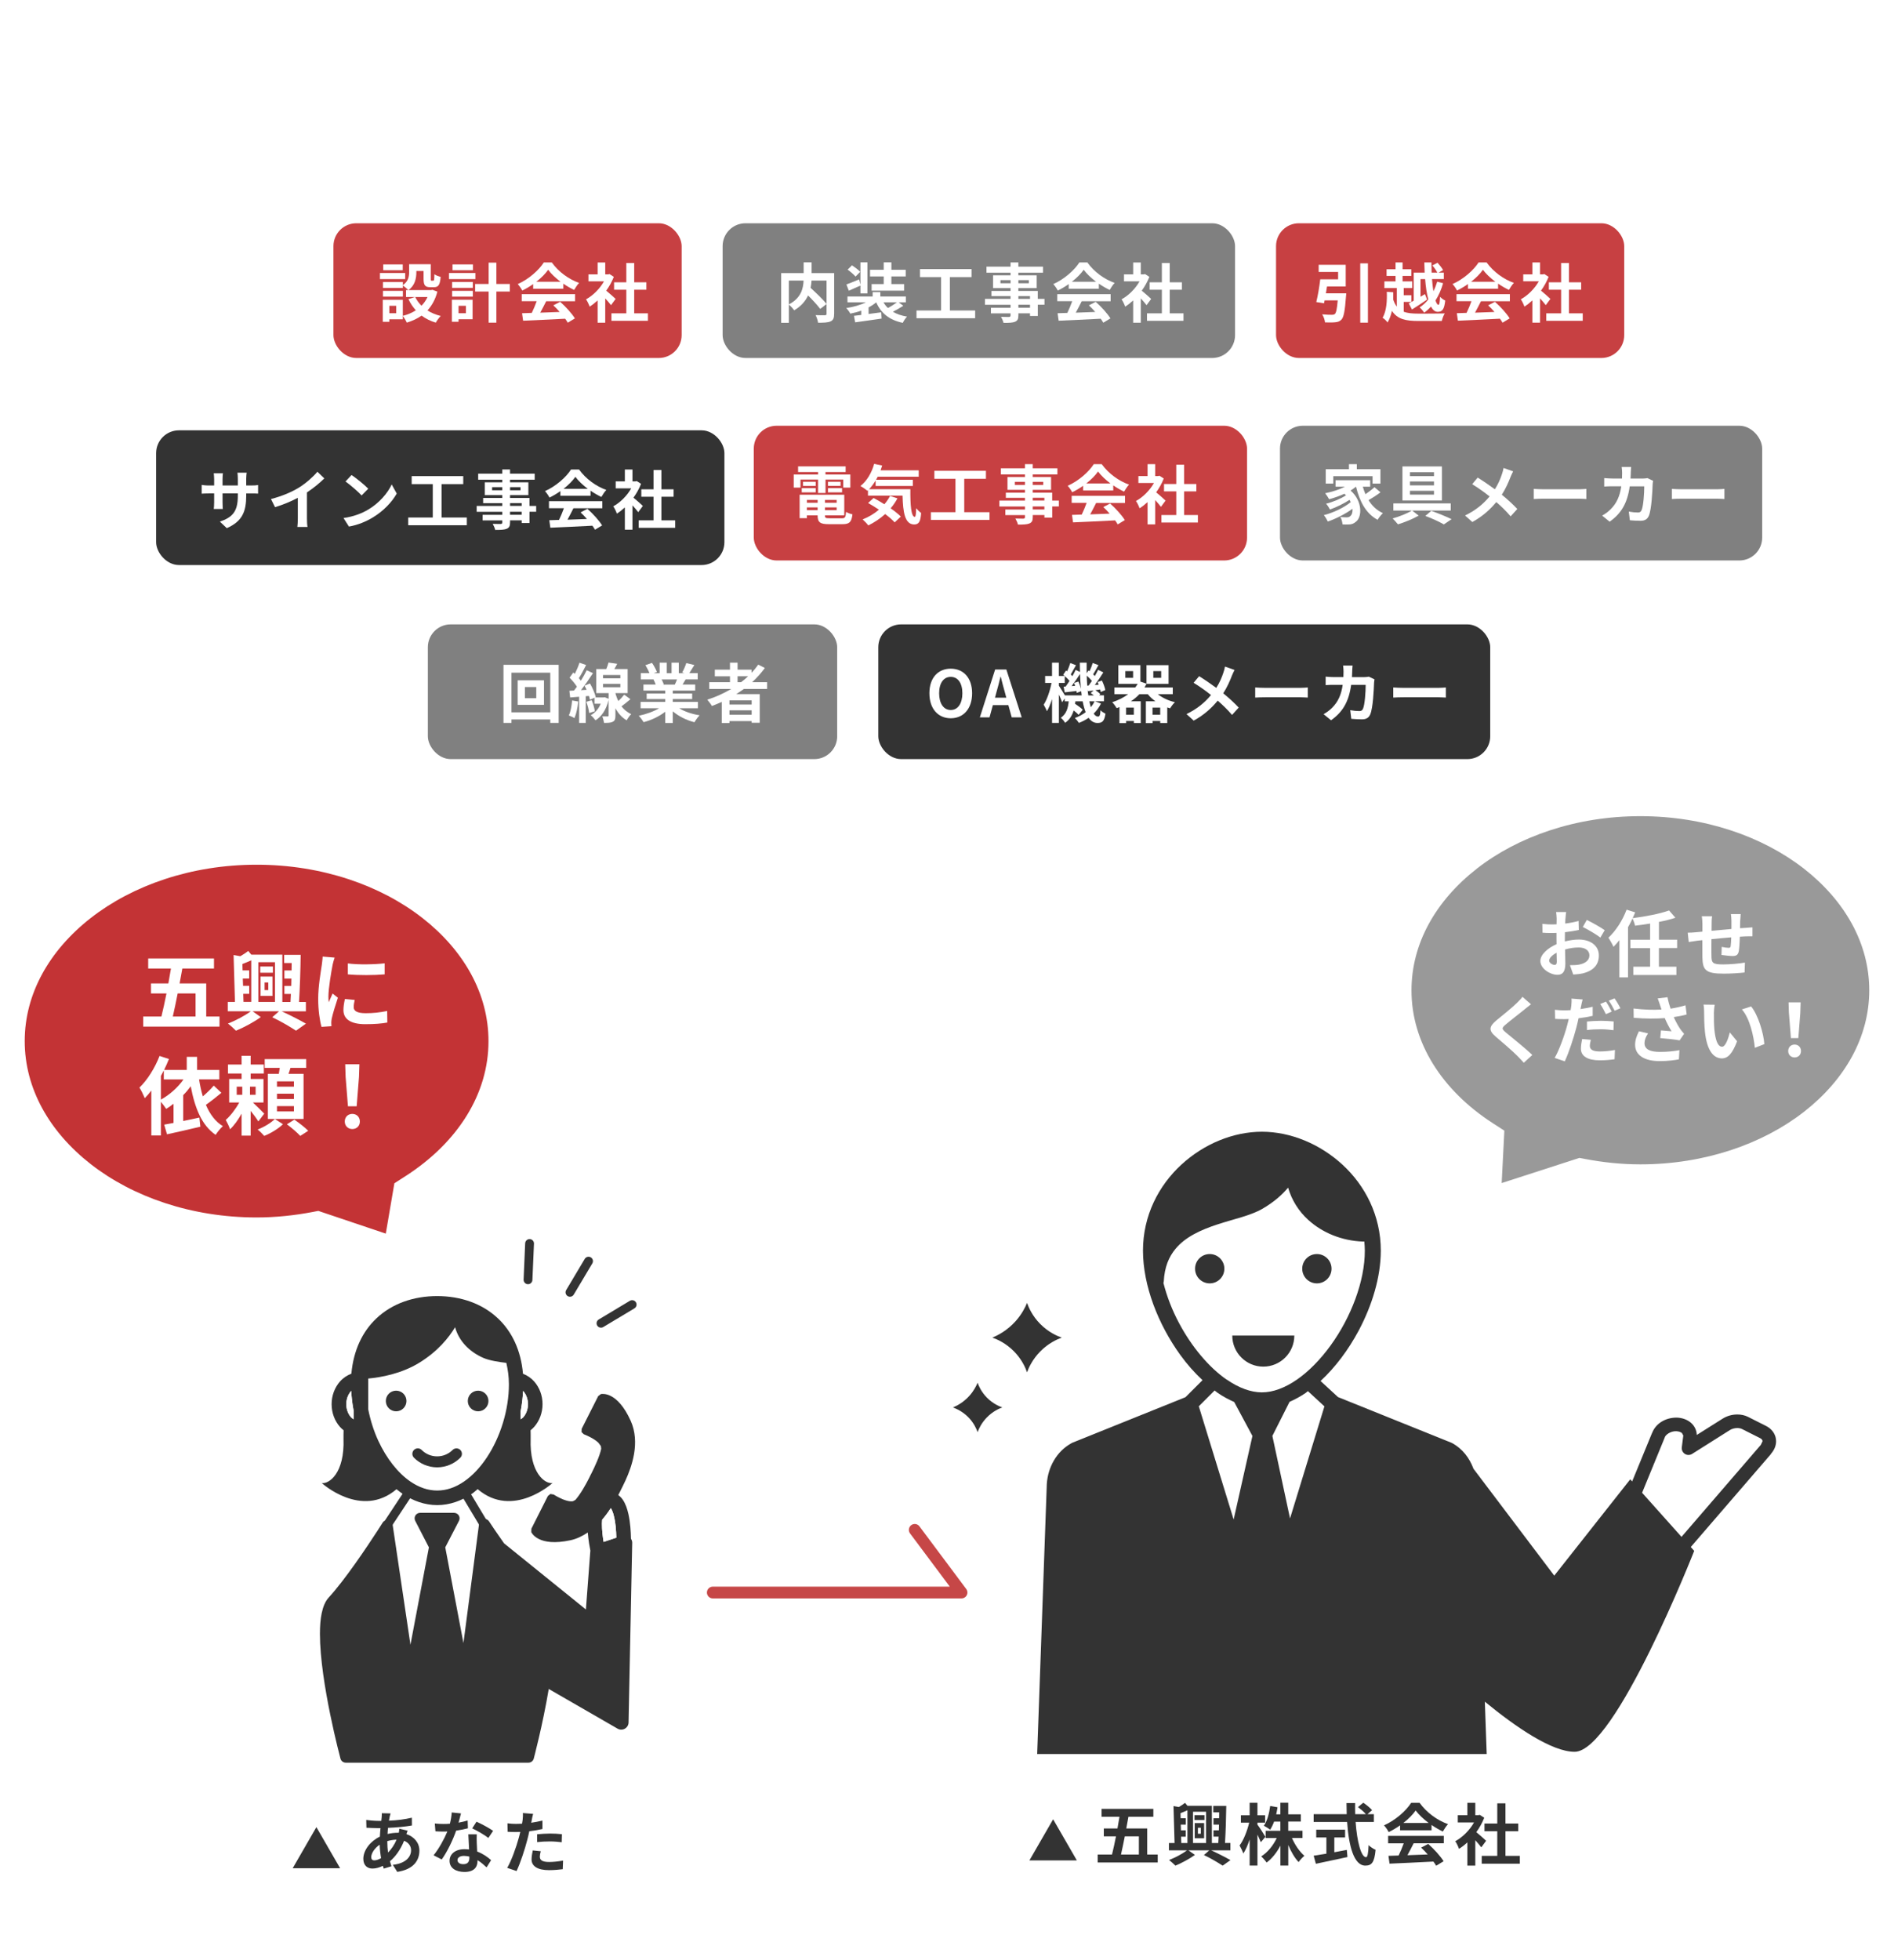 <?xml version="1.0" encoding="UTF-8"?>
<svg id="_レイヤー_1" data-name="レイヤー 1" xmlns="http://www.w3.org/2000/svg" viewBox="0 0 580 600">
  <defs>
    <style>
      .cls-1 {
        fill: #999;
      }

      .cls-1, .cls-2, .cls-3, .cls-4, .cls-5, .cls-6 {
        stroke-width: 0px;
      }

      .cls-7 {
        stroke-width: 2.7px;
      }

      .cls-7, .cls-8 {
        stroke: #333;
      }

      .cls-7, .cls-8, .cls-9 {
        fill: none;
        stroke-linecap: round;
        stroke-linejoin: round;
      }

      .cls-2 {
        opacity: .75;
      }

      .cls-2, .cls-3 {
        fill: #b40003;
      }

      .cls-10, .cls-9 {
        opacity: .8;
      }

      .cls-4 {
        fill: gray;
      }

      .cls-5 {
        fill: #333;
      }

      .cls-6 {
        fill: #fff;
      }

      .cls-8 {
        stroke-width: 2.69px;
      }

      .cls-9 {
        stroke: #b81a1a;
        stroke-width: 3.6px;
      }
    </style>
  </defs>
  <g>
    <path class="cls-6" d="M541.6,274.94h-156.42c-1.04,6.14-2.07,12.27-3.11,18.41-3.94-6.14-7.89-12.27-11.83-18.41H44.49c-9.97,0-18.05-8.23-18.05-18.37V41.36c0-10.15,8.08-18.37,18.05-18.37h497.11c9.97,0,18.05,8.23,18.05,18.37v215.2c0,10.15-8.08,18.37-18.05,18.37Z"/>
    <rect class="cls-4" x="221.29" y="68.34" width="156.92" height="41.24" rx="7" ry="7"/>
    <rect class="cls-4" x="391.97" y="130.32" width="147.66" height="41.24" rx="7" ry="7"/>
    <rect class="cls-5" x="268.96" y="191.12" width="187.39" height="41.24" rx="7" ry="7"/>
    <rect class="cls-2" x="230.83" y="130.32" width="151.05" height="41.24" rx="7" ry="7"/>
    <rect class="cls-5" x="47.81" y="131.72" width="174.03" height="41.24" rx="7" ry="7"/>
    <rect class="cls-4" x="131.02" y="191.12" width="125.35" height="41.24" rx="7" ry="7"/>
    <rect class="cls-2" x="390.76" y="68.34" width="106.63" height="41.24" rx="7" ry="7"/>
    <rect class="cls-2" x="102.11" y="68.34" width="106.63" height="41.24" rx="7" ry="7"/>
    <g>
      <path class="cls-6" d="M124.08,85.43h-7.73v-1.86h7.73v1.86ZM133.94,89.27c-.63,2.39-1.68,4.27-3.04,5.75,1.17.75,2.55,1.32,4.07,1.7-.51.49-1.19,1.42-1.52,2.04-1.66-.49-3.1-1.23-4.35-2.15-1.32.93-2.85,1.64-4.53,2.15-.24-.57-.79-1.5-1.22-2.04v1.01h-4.13v.77h-2v-6.74h6.13v4.92c1.48-.38,2.83-.93,3.99-1.7-.91-.99-1.66-2.13-2.27-3.42l2.02-.65h-2.75v-2.11h.67c-.34-.4-1.17-1.11-1.64-1.42v.75h-6.09v-1.8h6.09v.95c1.7-1.17,1.92-2.73,1.92-4.05v-2.35h6.62v4.43c0,.55.04.61.26.61h.49c.26,0,.34-.26.36-1.98.43.34,1.34.67,1.92.83-.2,2.45-.71,3.14-2.04,3.14h-1.15c-1.58,0-2.04-.61-2.04-2.57v-2.39h-2.21v.34c0,1.86-.4,4.11-2.45,5.51h6.96l.4-.1,1.54.57ZM123.37,90.79h-6.09v-1.76h6.09v1.76ZM123.33,82.71h-5.97v-1.78h5.97v1.78ZM121.32,93.61h-2.09v2.27h2.09v-2.27ZM127.15,90.91c.47.99,1.13,1.88,1.92,2.67.77-.77,1.38-1.66,1.86-2.67h-3.77Z"/>
      <path class="cls-6" d="M145.58,85.43h-8.08v-1.86h8.08v1.86ZM144.73,97.72h-4.31v.77h-2.04v-6.74h6.34v5.97ZM138.45,86.32h6.34v1.8h-6.34v-1.8ZM138.45,89.03h6.34v1.76h-6.34v-1.76ZM144.83,82.71h-6.26v-1.78h6.26v1.78ZM140.42,93.61v2.27h2.25v-2.27h-2.25ZM156.13,89.25h-4.13v9.52h-2.37v-9.52h-4.13v-2.33h4.13v-6.52h2.37v6.52h4.13v2.33Z"/>
      <path class="cls-6" d="M163.27,86.96c-1.05.75-2.19,1.42-3.34,1.98-.28-.57-.89-1.46-1.38-1.98,3.36-1.48,6.5-4.29,7.98-6.62h2.45c2.09,2.91,5.24,5.16,8.36,6.26-.59.61-1.11,1.46-1.52,2.15-1.09-.51-2.23-1.17-3.32-1.92v1.56h-9.23v-1.44ZM159.77,90.04h16.34v2.17h-8.85c-.57,1.17-1.23,2.39-1.82,3.5,1.9-.06,3.93-.14,5.95-.22-.61-.71-1.28-1.42-1.94-2.02l2.08-1.09c1.76,1.54,3.6,3.6,4.52,5.08l-2.19,1.32c-.2-.38-.47-.79-.79-1.22-4.64.26-9.52.45-12.88.61l-.32-2.29,2.98-.1c.53-1.11,1.09-2.41,1.5-3.58h-4.58v-2.17ZM171.65,86.24c-1.52-1.15-2.88-2.43-3.79-3.66-.85,1.21-2.11,2.49-3.62,3.66h7.41Z"/>
      <path class="cls-6" d="M187.1,93.4c-.41-.55-1.09-1.34-1.76-2.07v7.45h-2.33v-6.82c-.79.73-1.62,1.38-2.45,1.9-.2-.63-.75-1.78-1.11-2.23,2.15-1.17,4.23-3.24,5.51-5.51h-4.76v-2.13h2.81v-3.64h2.33v3.64h.89l.42-.1,1.32.85c-.59,1.5-1.38,2.92-2.33,4.23.95.77,2.47,2.13,2.88,2.53l-1.42,1.92ZM198.42,95.91v2.29h-11.18v-2.29h4.56v-7.23h-3.75v-2.27h3.75v-5.91h2.41v5.91h3.73v2.27h-3.73v7.23h4.21Z"/>
    </g>
    <g>
      <path class="cls-6" d="M255.44,96.08c0,1.26-.26,1.92-1.09,2.29-.81.38-2.08.42-3.83.42-.08-.67-.43-1.72-.77-2.33,1.17.06,2.49.04,2.87.04.38-.02.49-.12.49-.47v-2.96l-1.94,1.5c-.79-1.09-2.27-2.69-3.71-4.13-.77,1.66-2.09,3.28-4.25,4.54-.34-.47-1.07-1.3-1.64-1.74v5.57h-2.35v-15.22h6.88v-3.28h2.43v3.28h6.92v12.49ZM241.57,93.18c3.74-1.94,4.41-4.86,4.51-7.29h-4.51v7.29ZM248.51,85.89c-.04.73-.12,1.46-.28,2.23,1.68,1.52,3.79,3.54,4.88,4.9v-7.13h-4.6Z"/>
      <path class="cls-6" d="M276.63,93.59c-.99.65-2.17,1.32-3.2,1.84,1.17.69,2.61,1.21,4.33,1.48-.46.47-1.03,1.32-1.3,1.92-4.13-.89-6.64-2.92-8.14-6.28-.67.57-1.46,1.09-2.33,1.54v2.02l3.85-.51.12,1.92c-2.83.43-5.89.83-8.08,1.15l-.36-2c.65-.08,1.4-.16,2.21-.26v-1.32c-1.07.4-2.19.69-3.34.91-.26-.51-.81-1.28-1.25-1.7,2.15-.32,4.35-.93,6.01-1.76h-5.63v-1.78h7.71v-1.34h2.35v1.34h7.82v1.78h-2.19l1.42,1.07ZM263.49,87.41c-1.19.55-2.45,1.09-3.56,1.58l-.73-1.92c1.01-.36,2.41-.93,3.87-1.54l.42,1.62v-6.84h2.15v9.5h-2.15v-2.41ZM261.98,84.66c-.47-.59-1.56-1.52-2.41-2.13l1.34-1.32c.83.57,1.96,1.38,2.51,2l-1.44,1.46ZM270.62,84.62h-4.19v-2.04h4.19v-2.27h2.35v2.27h4.39v2.04h-4.39v2.33h3.89v2.02h-9.94v-2.02h3.7v-2.33ZM270.54,92.53c.38.65.83,1.25,1.38,1.76.93-.51,2-1.19,2.77-1.76h-4.15Z"/>
      <path class="cls-6" d="M298.62,95.04v2.37h-17.96v-2.37h7.53v-10.22h-6.46v-2.45h15.79v2.45h-6.64v10.22h7.75Z"/>
      <path class="cls-6" d="M319.86,93.28h-2.05v3.44h-2.39v-.81h-3.56v.61c0,1.17-.28,1.64-1.05,1.98-.75.3-1.82.34-3.5.34-.12-.55-.47-1.36-.77-1.86.95.04,2.12.04,2.43.04.38-.02.49-.14.49-.49v-.61h-6.01v-1.7h6.01v-.93h-7.83v-1.8h7.83v-.85h-5.85v-1.58h5.85v-.87h-5.35v-3.91h5.35v-.81h-7.37v-1.86h7.37v-1.28h2.39v1.28h7.55v1.86h-7.55v.81h5.61v3.91h-5.61v.87h5.95v2.43h2.05v1.8ZM309.47,86.7v-.95h-3.1v.95h3.1ZM311.86,85.75v.95h3.2v-.95h-3.2ZM311.86,91.48h3.56v-.85h-3.56v.85ZM315.42,93.28h-3.56v.93h3.56v-.93Z"/>
      <path class="cls-6" d="M327.27,86.96c-1.05.75-2.19,1.42-3.34,1.98-.28-.57-.89-1.46-1.38-1.98,3.36-1.48,6.5-4.29,7.98-6.62h2.45c2.09,2.91,5.24,5.16,8.36,6.26-.59.61-1.11,1.46-1.52,2.15-1.09-.51-2.23-1.17-3.32-1.92v1.56h-9.23v-1.44ZM323.77,90.04h16.34v2.17h-8.85c-.57,1.17-1.23,2.39-1.82,3.5,1.9-.06,3.93-.14,5.95-.22-.61-.71-1.28-1.42-1.94-2.02l2.08-1.09c1.76,1.54,3.6,3.6,4.52,5.08l-2.19,1.32c-.2-.38-.47-.79-.79-1.22-4.64.26-9.52.45-12.88.61l-.32-2.29,2.98-.1c.53-1.11,1.09-2.41,1.5-3.58h-4.58v-2.17ZM335.65,86.24c-1.52-1.15-2.88-2.43-3.79-3.66-.85,1.21-2.11,2.49-3.62,3.66h7.41Z"/>
      <path class="cls-6" d="M351.1,93.4c-.41-.55-1.09-1.34-1.76-2.07v7.45h-2.33v-6.82c-.79.73-1.62,1.38-2.45,1.9-.2-.63-.75-1.78-1.11-2.23,2.15-1.17,4.23-3.24,5.51-5.51h-4.76v-2.13h2.81v-3.64h2.33v3.64h.89l.42-.1,1.32.85c-.59,1.5-1.38,2.92-2.33,4.23.95.77,2.47,2.13,2.88,2.53l-1.42,1.92ZM362.42,95.91v2.29h-11.18v-2.29h4.56v-7.23h-3.75v-2.27h3.75v-5.91h2.41v5.91h3.73v2.27h-3.73v7.23h4.21Z"/>
    </g>
    <g>
      <path class="cls-6" d="M412.26,89.78s-.02.65-.08.97c-.32,4.37-.67,6.28-1.36,7.05-.55.59-1.11.77-1.96.85-.69.08-1.9.08-3.1.04-.06-.75-.42-1.78-.87-2.47,1.19.12,2.45.14,2.98.14.4,0,.63-.04.89-.24.42-.34.67-1.58.89-4.17h-4.01c-.06.32-.12.61-.18.89l-2.37-.38c.46-1.86.95-4.68,1.21-6.96h5.47v-2.25h-5.95v-2.19h8.28v6.64h-5.73c-.1.69-.22,1.4-.34,2.08h6.22ZM418.9,80.61v18.16h-2.35v-18.16h2.35Z"/>
      <path class="cls-6" d="M429.85,95.41c1.21.47,2.71.59,4.54.59,1.4,0,6.36,0,8.04-.06-.38.53-.75,1.62-.91,2.31h-7.15c-3.89,0-6.44-.53-8.12-3.1-.28,1.26-.69,2.49-1.34,3.56-.3-.47-1.05-1.19-1.52-1.42,1.26-2.23,1.38-5.3,1.29-7.96l1.98.12c.02.75.02,1.52,0,2.29.3.87.65,1.56,1.09,2.11v-5.67h-3.81v-2.05h3.42v-1.66h-2.75v-2.05h2.75v-2.08h2.15v2.08h2.67v2.05h-2.67v1.66h2.96v2.05h-2.61v2.19h2.35v2.04h-2.35v3ZM432.91,83.46h3.36c-.04-1.03-.08-2.08-.1-3.12h2.17c0,1.05.02,2.09.06,3.12h1.76c-.32-.65-.95-1.56-1.52-2.21l1.58-.83c.63.69,1.38,1.64,1.7,2.27l-1.4.77h1.62v1.96h-3.62c.1,1.36.26,2.63.43,3.74.47-.93.87-1.94,1.17-2.94l1.8.47c-.55,1.94-1.34,3.74-2.33,5.28.3.85.59,1.34.91,1.34.28,0,.43-.77.49-2.47.42.47,1.07.93,1.58,1.15-.3,2.73-.89,3.46-2.31,3.46-.83,0-1.52-.59-2.05-1.62-.65.73-1.34,1.36-2.09,1.88-.3-.49-.95-1.25-1.4-1.62.99-.61,1.88-1.44,2.67-2.43-.47-1.72-.79-3.87-.97-6.22h-1.42v5.39l1.36-.81.65,1.68c-1.54,1.05-3.22,2.17-4.62,3.04l-.99-1.88c.43-.22.95-.51,1.52-.83v-8.56Z"/>
      <path class="cls-6" d="M449.53,86.95c-1.05.75-2.19,1.42-3.34,1.98-.28-.57-.89-1.46-1.38-1.98,3.36-1.48,6.5-4.29,7.98-6.62h2.45c2.09,2.9,5.24,5.16,8.36,6.26-.59.61-1.11,1.46-1.52,2.15-1.09-.51-2.23-1.17-3.32-1.92v1.56h-9.23v-1.44ZM446.03,90.04h16.34v2.17h-8.85c-.57,1.17-1.23,2.39-1.82,3.5,1.9-.06,3.93-.14,5.95-.22-.61-.71-1.28-1.42-1.94-2.02l2.08-1.09c1.76,1.54,3.6,3.6,4.52,5.08l-2.19,1.32c-.2-.38-.47-.79-.79-1.23-4.64.26-9.52.46-12.88.61l-.32-2.29,2.98-.1c.53-1.11,1.09-2.41,1.5-3.58h-4.58v-2.17ZM457.91,86.24c-1.52-1.15-2.88-2.43-3.79-3.66-.85,1.21-2.11,2.49-3.62,3.66h7.41Z"/>
      <path class="cls-6" d="M473.36,93.4c-.41-.55-1.09-1.34-1.76-2.08v7.45h-2.33v-6.82c-.79.73-1.62,1.38-2.45,1.9-.2-.63-.75-1.78-1.11-2.23,2.15-1.17,4.23-3.24,5.51-5.51h-4.76v-2.13h2.81v-3.64h2.33v3.64h.89l.42-.1,1.32.85c-.59,1.5-1.38,2.92-2.33,4.23.95.77,2.47,2.13,2.88,2.53l-1.42,1.92ZM484.68,95.91v2.29h-11.18v-2.29h4.56v-7.23h-3.75v-2.27h3.75v-5.91h2.41v5.91h3.73v2.27h-3.73v7.23h4.21Z"/>
    </g>
    <g>
      <path class="cls-6" d="M69.45,161.67l-2.11-2c3.81-1.32,5.49-3.02,5.49-7.88v-.75h-4.68v2.69c0,.87.06,1.68.08,2.07h-2.77c.06-.39.12-1.19.12-2.07v-2.69h-1.68c-.99,0-1.7.04-2.13.08v-2.69c.34.06,1.15.18,2.13.18h1.68v-1.96c0-.57-.06-1.19-.12-1.78h2.81c-.06.38-.12,1.01-.12,1.78v1.96h4.68v-2.08c0-.79-.06-1.44-.12-1.84h2.83c-.06.39-.14,1.05-.14,1.84v2.08h1.46c1.05,0,1.64-.04,2.17-.14v2.63c-.43-.04-1.13-.06-2.17-.06h-1.46v.65c0,4.9-1.19,7.88-5.95,9.98Z"/>
      <path class="cls-6" d="M91.62,149.2c2.04-1.26,4.29-3.24,5.57-4.8l2.13,2.04c-1.5,1.48-3.4,3.02-5.32,4.29v7.98c0,.87.04,2.09.18,2.59h-3.12c.08-.47.14-1.72.14-2.59v-6.32c-2.04,1.07-4.54,2.13-6.98,2.85l-1.24-2.49c3.54-.91,6.44-2.19,8.63-3.54Z"/>
      <path class="cls-6" d="M112.76,155.98c3.38-2,5.95-5.02,7.19-7.69l1.54,2.79c-1.5,2.67-4.13,5.39-7.31,7.31-2,1.21-4.54,2.31-7.33,2.79l-1.66-2.61c3.08-.43,5.65-1.44,7.57-2.59ZM112.76,149.6l-2.02,2.05c-1.03-1.11-3.5-3.26-4.94-4.27l1.86-1.98c1.38.93,3.95,2.98,5.1,4.19Z"/>
      <path class="cls-6" d="M142.96,158.41v2.37h-17.96v-2.37h7.53v-10.22h-6.46v-2.45h15.79v2.45h-6.64v10.22h7.75Z"/>
      <path class="cls-6" d="M164.2,156.65h-2.05v3.44h-2.39v-.81h-3.56v.61c0,1.17-.28,1.64-1.05,1.98-.75.3-1.82.34-3.5.34-.12-.55-.47-1.36-.77-1.86.95.04,2.11.04,2.43.04.38-.02.49-.14.49-.49v-.61h-6.01v-1.7h6.01v-.93h-7.83v-1.8h7.83v-.85h-5.85v-1.58h5.85v-.87h-5.35v-3.91h5.35v-.81h-7.37v-1.86h7.37v-1.28h2.39v1.28h7.55v1.86h-7.55v.81h5.61v3.91h-5.61v.87h5.95v2.43h2.05v1.8ZM153.8,150.07v-.95h-3.1v.95h3.1ZM156.2,149.12v.95h3.2v-.95h-3.2ZM156.2,154.85h3.56v-.85h-3.56v.85ZM159.75,156.65h-3.56v.93h3.56v-.93Z"/>
      <path class="cls-6" d="M171.61,150.33c-1.05.75-2.19,1.42-3.34,1.98-.28-.57-.89-1.46-1.38-1.98,3.36-1.48,6.5-4.29,7.98-6.62h2.45c2.09,2.9,5.24,5.16,8.36,6.26-.59.61-1.11,1.46-1.52,2.15-1.09-.51-2.23-1.17-3.32-1.92v1.56h-9.23v-1.44ZM168.11,153.41h16.34v2.17h-8.85c-.57,1.17-1.23,2.39-1.82,3.5,1.9-.06,3.93-.14,5.95-.22-.61-.71-1.28-1.42-1.94-2.02l2.08-1.09c1.76,1.54,3.6,3.6,4.52,5.08l-2.19,1.32c-.2-.38-.47-.79-.79-1.23-4.64.26-9.52.46-12.88.61l-.32-2.29,2.98-.1c.53-1.11,1.09-2.41,1.5-3.58h-4.58v-2.17ZM179.99,149.62c-1.52-1.15-2.88-2.43-3.79-3.66-.85,1.21-2.11,2.49-3.62,3.66h7.41Z"/>
      <path class="cls-6" d="M195.44,156.77c-.41-.55-1.09-1.34-1.76-2.08v7.45h-2.33v-6.82c-.79.73-1.62,1.38-2.45,1.9-.2-.63-.75-1.78-1.11-2.23,2.15-1.17,4.23-3.24,5.51-5.51h-4.76v-2.13h2.81v-3.64h2.33v3.64h.89l.42-.1,1.32.85c-.59,1.5-1.38,2.92-2.33,4.23.95.77,2.47,2.13,2.88,2.53l-1.42,1.92ZM206.76,159.28v2.29h-11.18v-2.29h4.56v-7.23h-3.75v-2.27h3.75v-5.91h2.41v5.91h3.73v2.27h-3.73v7.23h4.21Z"/>
    </g>
    <g>
      <path class="cls-6" d="M245.13,149.25h-2.07v-4.01h7.45v-.75h-6.11v-1.74h14.56v1.74h-6.17v.75h7.61v4.01h-2.17v-2.45h-5.43v4.11h-2.29v-4.11h-5.38v2.45ZM257.79,158.66c.99,0,1.17-.3,1.3-1.98.47.34,1.36.63,1.96.75-.28,2.37-.91,3.02-3.06,3.02h-4.15c-2.71,0-3.46-.57-3.46-2.65v-.06h-3.28v.87h-2.23v-7.17h13.67v6.3h-5.91v.06c0,.73.22.85,1.42.85h3.73ZM245.52,149.43h4.27v1.28h-4.27v-1.28ZM249.79,148.74h-3.89v-1.26h3.89v1.26ZM247.11,153.03v.87h3.28v-.87h-3.28ZM250.38,156.17v-.85h-3.28v.85h3.28ZM256.21,153.03h-3.58v.87h3.58v-.87ZM256.21,156.17v-.85h-3.58v.85h3.58ZM257.4,147.47v1.26h-3.85v-1.26h3.85ZM253.55,149.43h4.31v1.28h-4.31v-1.28Z"/>
      <path class="cls-6" d="M278.78,149.73c-.04,4.74.22,8.48,1.36,8.48.3-.02.38-1.05.42-2.65.45.53,1.05,1.13,1.52,1.46-.18,2.47-.59,3.52-2.11,3.52-2.89,0-3.46-3.77-3.58-8.83h-10.59v-1.64l-.18.16c-.45-.4-1.56-1.15-2.13-1.48,1.96-1.48,3.44-4.03,4.21-6.76l2.45.51c-.16.49-.32.99-.49,1.46h11.68v1.96h-12.55c-.16.32-.34.63-.51.93h11.26v1.9h-11.4v-1.66c-.61,1.01-1.28,1.9-2,2.65h12.65ZM274.83,152.55c-.59,1.09-1.29,2.11-2.09,3.04,1.25.87,2.35,1.76,3.12,2.53l-1.88,1.78c-.69-.77-1.74-1.66-2.92-2.55-1.56,1.42-3.34,2.59-5.16,3.48-.36-.49-1.23-1.4-1.74-1.84,1.84-.71,3.54-1.74,5-2.98-1.13-.75-2.27-1.44-3.32-2.04l1.68-1.54c1.03.53,2.17,1.21,3.3,1.92.69-.79,1.26-1.64,1.74-2.55l2.27.75Z"/>
      <path class="cls-6" d="M303.02,156.78v2.37h-17.96v-2.37h7.53v-10.22h-6.46v-2.45h15.79v2.45h-6.64v10.22h7.75Z"/>
      <path class="cls-6" d="M324.27,155.02h-2.05v3.44h-2.39v-.81h-3.56v.61c0,1.17-.28,1.64-1.05,1.98-.75.3-1.82.34-3.5.34-.12-.55-.47-1.36-.77-1.86.95.04,2.11.04,2.43.04.38-.02.49-.14.49-.49v-.61h-6.01v-1.7h6.01v-.93h-7.83v-1.8h7.83v-.85h-5.85v-1.58h5.85v-.87h-5.35v-3.91h5.35v-.81h-7.37v-1.86h7.37v-1.28h2.39v1.28h7.55v1.86h-7.55v.81h5.61v3.91h-5.61v.87h5.95v2.43h2.05v1.8ZM313.87,148.44v-.95h-3.1v.95h3.1ZM316.26,147.49v.95h3.2v-.95h-3.2ZM316.26,153.22h3.56v-.85h-3.56v.85ZM319.82,155.02h-3.56v.93h3.56v-.93Z"/>
      <path class="cls-6" d="M331.68,148.7c-1.05.75-2.19,1.42-3.34,1.98-.28-.57-.89-1.46-1.38-1.98,3.36-1.48,6.5-4.29,7.98-6.62h2.45c2.09,2.9,5.24,5.16,8.36,6.26-.59.61-1.11,1.46-1.52,2.15-1.09-.51-2.23-1.17-3.32-1.92v1.56h-9.23v-1.44ZM328.18,151.78h16.34v2.17h-8.85c-.57,1.17-1.23,2.39-1.82,3.5,1.9-.06,3.93-.14,5.95-.22-.61-.71-1.28-1.42-1.94-2.02l2.08-1.09c1.76,1.54,3.6,3.6,4.52,5.08l-2.19,1.32c-.2-.38-.47-.79-.79-1.23-4.64.26-9.52.46-12.88.61l-.32-2.29,2.98-.1c.53-1.11,1.09-2.41,1.5-3.58h-4.58v-2.17ZM340.05,147.99c-1.52-1.15-2.88-2.43-3.79-3.66-.85,1.21-2.11,2.49-3.62,3.66h7.41Z"/>
      <path class="cls-6" d="M355.51,155.14c-.41-.55-1.09-1.34-1.76-2.08v7.45h-2.33v-6.82c-.79.73-1.62,1.38-2.45,1.9-.2-.63-.75-1.78-1.11-2.23,2.15-1.17,4.23-3.24,5.51-5.51h-4.76v-2.13h2.81v-3.64h2.33v3.64h.89l.42-.1,1.32.85c-.59,1.5-1.38,2.92-2.33,4.23.95.77,2.47,2.13,2.88,2.53l-1.42,1.92ZM366.83,157.65v2.29h-11.18v-2.29h4.56v-7.23h-3.75v-2.27h3.75v-5.91h2.41v5.91h3.73v2.27h-3.73v7.23h4.21Z"/>
    </g>
    <g>
      <path class="cls-6" d="M422.73,150.71c-1.13.85-2.49,1.74-3.64,2.39,1.09,1.74,2.55,3.14,4.41,3.97-.51.45-1.26,1.38-1.64,2.04-3.52-1.88-5.47-5.51-6.6-10.12h-.04c-.49.42-1.05.79-1.64,1.15,3.71,3.24,3.58,8.16,1.62,9.58-.73.63-1.38.83-2.41.83-.49.02-1.11,0-1.68-.04-.04-.65-.24-1.6-.67-2.25.75.06,1.38.1,1.9.1s.87-.06,1.19-.42c.45-.36.73-1.17.65-2.21-2.15,1.58-5.08,3.06-7.55,3.91-.28-.59-.79-1.44-1.23-1.96,2.85-.71,6.28-2.33,8.24-3.99-.12-.24-.24-.47-.38-.69-1.68,1.13-4.11,2.31-5.99,2.96-.26-.51-.75-1.32-1.19-1.78,2-.47,4.62-1.56,6.11-2.57-.16-.16-.32-.32-.49-.47-1.5.69-3.12,1.26-4.68,1.68-.24-.45-.83-1.38-1.21-1.84,2.11-.42,4.31-1.11,6.05-2h-2.88v-1.98h10.61v1.98h-2.25c.22.79.49,1.56.81,2.29.99-.67,2.04-1.48,2.75-2.15l1.84,1.58ZM408.29,148.03h-2.31v-4.41h7.11v-1.54h2.41v1.54h7.23v4.41h-2.41v-2.27h-12.03v2.27Z"/>
      <path class="cls-6" d="M432.43,156.27l2.02,1.56c-1.76,1.01-4.35,2.07-6.36,2.67-.4-.51-1.11-1.3-1.62-1.8,2.01-.55,4.56-1.58,5.91-2.43h-5.69v-2.17h17.57v2.17h-11.82ZM441.56,153.19h-12.09v-10.41h12.09v10.41ZM439.13,144.55h-7.35v1.19h7.35v-1.19ZM439.13,147.38h-7.35v1.19h7.35v-1.19ZM439.13,150.22h-7.35v1.19h7.35v-1.19ZM438.3,156.37c2.19.77,4.74,1.82,6.22,2.55l-2.37,1.6c-1.29-.75-3.54-1.82-5.67-2.59l1.82-1.56Z"/>
      <path class="cls-6" d="M462.55,146.05c-.59,1.56-1.48,3.56-2.65,5.38,1.74,1.42,3.4,2.94,4.74,4.37l-2.04,2.25c-1.38-1.62-2.81-3-4.39-4.37-1.74,2.09-4.01,4.29-7.35,6.11l-2.21-2c3.22-1.56,5.55-3.48,7.51-5.83-1.42-1.13-3.32-2.53-5.33-3.75l1.68-2.02c1.58.97,3.66,2.39,5.26,3.58,1.01-1.58,1.68-3.14,2.19-4.7.18-.51.4-1.3.47-1.82l2.94,1.03c-.26.45-.63,1.32-.83,1.78Z"/>
      <path class="cls-6" d="M472.86,149.77h10.61c.93,0,1.8-.08,2.31-.12v3.1c-.47-.02-1.48-.1-2.31-.1h-10.61c-1.13,0-2.45.04-3.18.1v-3.1c.71.06,2.15.12,3.18.12Z"/>
      <path class="cls-6" d="M499.4,144.71c-.02.61-.04,1.21-.08,1.78h3.71c.49,0,1.01-.06,1.48-.14l1.72.83c-.06.32-.14.83-.14,1.05-.08,2.13-.32,7.65-1.17,9.66-.43,1.01-1.19,1.52-2.55,1.52-1.13,0-2.31-.08-3.26-.16l-.32-2.65c.97.18,2,.28,2.77.28.63,0,.91-.22,1.13-.69.57-1.24.83-5.2.83-7.33h-4.45c-.73,5.22-2.61,8.32-6.15,10.83l-2.29-1.86c.81-.46,1.8-1.13,2.59-1.94,1.84-1.82,2.83-4.03,3.26-7.04h-2.61c-.67,0-1.76,0-2.61.08v-2.59c.83.08,1.86.14,2.61.14h2.83c.02-.55.04-1.13.04-1.72,0-.43-.06-1.34-.14-1.82h2.91c-.06.46-.1,1.29-.12,1.76Z"/>
      <path class="cls-6" d="M515.15,149.77h10.61c.93,0,1.8-.08,2.31-.12v3.1c-.47-.02-1.48-.1-2.31-.1h-10.61c-1.13,0-2.45.04-3.18.1v-3.1c.71.06,2.15.12,3.18.12Z"/>
    </g>
    <g>
      <path class="cls-6" d="M171.08,203.5v17.78h-2.57v-1.05h-11.88v1.05h-2.45v-17.78h16.89ZM168.51,218.04v-12.13h-11.88v12.13h11.88ZM166.59,208.24v7.51h-8.06v-7.51h8.06ZM164.22,210.3h-3.48v3.42h3.48v-3.42Z"/>
      <path class="cls-6" d="M177.08,214.72c-.18,1.88-.61,3.83-1.17,5.1-.4-.28-1.25-.65-1.72-.83.57-1.17.85-2.92,1.01-4.58l1.88.32ZM193.03,214.05c-.91.75-1.86,1.56-2.71,2.17.77.97,1.74,1.82,2.98,2.37-.42.41-1.09,1.32-1.38,1.9-1.54-.87-2.67-2.23-3.46-3.7v2.25c0,1.01-.16,1.56-.79,1.88-.63.34-1.48.36-2.69.36-.08-.59-.3-1.42-.55-2,.67.02,1.4.02,1.62.02.26,0,.32-.06.32-.28v-4.74c-.73,3-2.17,5.08-4.01,6.21-.3-.43-1.03-1.25-1.46-1.56,1.34-.73,2.41-1.94,3.06-3.52h-1.92v-1.84l-1.38.63c-.06-.34-.18-.73-.3-1.17l-.99.08v8.18h-2.02v-8.02l-2.75.22-.24-2.04,1.42-.08c.3-.36.59-.75.89-1.17-.55-.89-1.46-1.96-2.25-2.77l1.15-1.58c.14.14.3.28.46.42.55-1.09,1.11-2.41,1.42-3.42l2.04.71c-.69,1.36-1.5,2.92-2.23,4.03.24.26.45.53.63.77.69-1.11,1.32-2.23,1.78-3.2l1.92.89c-1.09,1.66-2.43,3.62-3.67,5.2l1.72-.1c-.2-.43-.42-.87-.63-1.26l1.66-.69c.77,1.34,1.52,3.08,1.76,4.19l-.22.1h2.63l.36-.06,1.19.47v-1.74h-3.81v-7.37h3.08c.28-.65.53-1.38.69-1.98l2.65.38c-.28.55-.57,1.11-.87,1.6h4.07v7.37h-3.71v.18c.22.75.49,1.52.87,2.25.67-.63,1.34-1.36,1.8-1.96l1.9,1.4ZM181.19,214.33c.45,1.07.85,2.45.97,3.38l-1.74.55c-.08-.93-.46-2.35-.87-3.44l1.64-.49ZM184.67,207.63h5.3v-1.01h-5.3v1.01ZM184.67,210.37h5.3v-1.05h-5.3v1.05Z"/>
      <path class="cls-6" d="M207.99,216.8c1.68,1.03,3.97,1.8,6.26,2.15-.53.51-1.22,1.5-1.58,2.13-2.43-.61-4.82-1.8-6.64-3.34v3.56h-2.31v-3.44c-1.84,1.44-4.27,2.59-6.62,3.2-.34-.57-1.01-1.48-1.5-1.96,2.21-.46,4.54-1.29,6.24-2.31h-5.67v-1.94h7.55v-.87h-5.69v-1.7h5.69v-.89h-6.68v-1.84h3.75c-.16-.49-.41-1.09-.67-1.54l.24-.04h-4.13v-1.92h2.65c-.28-.75-.79-1.7-1.23-2.45l2.02-.69c.57.85,1.23,2.02,1.5,2.79l-.97.36h1.8v-3.22h2.19v3.22h1.46v-3.22h2.21v3.22h1.76l-.71-.22c.47-.81.97-2,1.25-2.87l2.47.59c-.55.91-1.09,1.8-1.54,2.49h2.57v1.92h-3.71c-.32.57-.63,1.11-.93,1.58h3.87v1.84h-6.86v.89h5.93v1.7h-5.93v.87h7.69v1.94h-5.73ZM202.61,207.98c.28.51.53,1.11.67,1.52l-.34.06h3.7c.24-.47.47-1.05.69-1.58h-4.72Z"/>
      <path class="cls-6" d="M227.79,210.89c-.77.55-1.52,1.07-2.33,1.58h7.19v8.77h-2.47v-.51h-6.8v.59h-2.35v-6.46c-.99.43-2.02.87-3.02,1.25-.28-.51-.99-1.46-1.42-1.94,2.59-.81,5.06-1.94,7.33-3.28h-6.72v-2.07h6.34v-1.8h-4.64v-2.04h4.64v-2.13h2.33v2.13h4.29v.97c.75-.81,1.42-1.64,2.04-2.51l2.02,1.03c-1.13,1.56-2.45,3.02-3.89,4.35h4.58v2.07h-7.11ZM230.18,214.39h-6.8v1.26h6.8v-1.26ZM230.18,218.77v-1.34h-6.8v1.34h6.8ZM225.87,208.81h1.09c.75-.57,1.46-1.17,2.13-1.8h-3.22v1.8Z"/>
    </g>
    <g>
      <path class="cls-6" d="M284.61,212.21c0-4.76,2.67-7.53,6.54-7.53s6.54,2.79,6.54,7.53-2.67,7.65-6.54,7.65-6.54-2.91-6.54-7.65ZM294.71,212.21c0-3.14-1.38-5.02-3.56-5.02s-3.56,1.88-3.56,5.02,1.38,5.12,3.56,5.12,3.56-2,3.56-5.12Z"/>
      <path class="cls-6" d="M304.74,204.94h3.44l4.7,14.64h-3.06l-1.03-3.75h-4.74l-1.03,3.75h-2.96l4.68-14.64ZM304.68,213.56h3.48l-.43-1.6c-.45-1.52-.85-3.2-1.26-4.78h-.1c-.38,1.6-.81,3.26-1.25,4.78l-.43,1.6Z"/>
      <path class="cls-6" d="M337.15,215.37c-.57,1.15-1.32,2.17-2.23,3.06.4.59.83.91,1.32.91s.67-.38.77-1.94c.43.46,1.07.85,1.52,1.07-.36,2.23-.91,2.83-2.45,2.83-1.11,0-2-.57-2.71-1.58-.91.63-1.92,1.15-2.98,1.56-.26-.43-.83-1.13-1.23-1.5,1.25-.46,2.35-1.05,3.3-1.78-.38-.95-.67-2.06-.91-3.32h-2.23c-.02.26-.06.51-.1.75.87.57,1.84,1.28,2.35,1.82l-1.26,1.56c-.34-.38-.91-.87-1.52-1.34-.46,1.5-1.23,2.83-2.63,3.79-.26-.47-.85-1.21-1.32-1.54,1.74-1.17,2.23-3.04,2.43-5.04h-1.23v-.89l-.79,1.17c-.2-.59-.59-1.5-.99-2.37v8.69h-2.09v-7.29c-.45,1.44-.99,2.77-1.58,3.71-.22-.61-.67-1.46-.99-2,1.03-1.56,1.96-4.31,2.41-6.66h-1.96v-2.13h2.11v-4.07h2.09v4.07h1.76c-.14-.14-.3-.26-.43-.38l.87-1.29.34.26c.36-.83.75-1.82.97-2.55l1.74.67c-.55.95-1.13,2.04-1.6,2.83.18.18.36.36.49.51.4-.67.73-1.32,1.01-1.92l1.32.65c-.02-.93-.04-1.88-.04-2.85h2.08c-.02,1.11-.02,2.17,0,3.22l.57-.83.32.24c.38-.81.75-1.8.97-2.53l1.76.65c-.55.99-1.13,2.05-1.62,2.83l.51.51c.38-.65.73-1.32,1.01-1.9l1.6.79c-.79,1.25-1.74,2.69-2.61,3.85l1.19-.08c-.1-.28-.22-.55-.34-.81l1.32-.47c.46.93.91,2.15,1.03,2.92l-1.4.59c-.04-.22-.08-.49-.16-.77l-1.46.2c.57.38,1.19.87,1.5,1.25l-.38.34h1.5v1.82h-2.77l1.84.69ZM331.24,212.86c-.04-.42-.1-.85-.16-1.29l-1.34.53c-.02-.18-.04-.38-.08-.59-1.28.14-2.51.3-3.62.42l-.32-1.74.61-.04c.38-.51.79-1.11,1.19-1.74-.38-.46-.93-1.01-1.46-1.46v2.09h-1.8v.85c.42.61,1.36,2.13,1.84,2.96h5.14ZM330.25,208.63c.32.67.61,1.52.77,2.21-.14-1.44-.24-2.96-.28-4.54-.79,1.22-1.72,2.61-2.57,3.71l1.07-.08c-.1-.32-.2-.61-.32-.89l1.32-.42ZM333.38,209.84c.32-.42.65-.91.99-1.42-.42-.51-1.01-1.11-1.58-1.6.02,1.07.08,2.07.16,3.06l.43-.04ZM334.96,212.86c-.3-.26-.63-.51-.95-.73l.89-.77c-.61.06-1.19.14-1.74.2l-.12-.55c.06.65.14,1.26.24,1.86h1.68ZM333.59,214.68c.14.65.3,1.26.45,1.8.45-.55.85-1.15,1.15-1.8h-1.6Z"/>
      <path class="cls-6" d="M354.56,212.49c1.38,1.11,3.24,1.98,5.24,2.45-.51.46-1.15,1.32-1.48,1.88-.3-.08-.59-.18-.87-.28v4.78h-2.15v-.63h-2.35v.65h-2.05v-6.68h2.92c-.89-.63-1.68-1.36-2.33-2.17h-2.57c-.77.81-1.64,1.54-2.61,2.17h3.02v6.66h-2.11v-.63h-2.37v.65h-2.04v-4.9c-.28.12-.55.22-.85.32-.28-.49-.93-1.4-1.38-1.8,1.86-.61,3.52-1.44,4.9-2.47h-4.23v-2.05h6.38c.28-.36.53-.73.77-1.11h-5.93v-5.73h6.76v5.04l1.86.63v-5.67h6.76v5.73h-6.76v-.02c-.18.4-.39.77-.61,1.13h8.66v2.05h-4.57ZM346.99,205.43h-2.39v2.06h2.39v-2.06ZM347.21,216.6h-2.37v2.17h2.37v-2.17ZM355.29,218.77v-2.17h-2.35v2.17h2.35ZM353.18,207.49h2.41v-2.06h-2.41v2.06Z"/>
      <path class="cls-6" d="M377.24,206.84c-.59,1.56-1.48,3.56-2.65,5.38,1.74,1.42,3.4,2.94,4.74,4.37l-2.04,2.25c-1.38-1.62-2.81-3-4.39-4.37-1.74,2.09-4.01,4.29-7.35,6.11l-2.21-2c3.22-1.56,5.55-3.48,7.51-5.83-1.42-1.13-3.32-2.53-5.33-3.75l1.68-2.02c1.58.97,3.66,2.39,5.26,3.58,1.01-1.58,1.68-3.14,2.19-4.7.18-.51.4-1.3.47-1.82l2.94,1.03c-.26.45-.63,1.32-.83,1.78Z"/>
      <path class="cls-6" d="M387.56,210.55h10.61c.93,0,1.8-.08,2.31-.12v3.1c-.47-.02-1.48-.1-2.31-.1h-10.61c-1.13,0-2.45.04-3.18.1v-3.1c.71.06,2.15.12,3.18.12Z"/>
      <path class="cls-6" d="M414.09,205.49c-.02.61-.04,1.21-.08,1.78h3.71c.49,0,1.01-.06,1.48-.14l1.72.83c-.06.32-.14.83-.14,1.05-.08,2.13-.32,7.65-1.17,9.66-.43,1.01-1.19,1.52-2.55,1.52-1.13,0-2.31-.08-3.26-.16l-.32-2.65c.97.18,2,.28,2.77.28.63,0,.91-.22,1.13-.69.57-1.24.83-5.2.83-7.33h-4.45c-.73,5.22-2.61,8.32-6.15,10.83l-2.29-1.86c.81-.46,1.8-1.13,2.59-1.94,1.84-1.82,2.83-4.03,3.26-7.04h-2.61c-.67,0-1.76,0-2.61.08v-2.59c.83.08,1.86.14,2.61.14h2.83c.02-.55.04-1.13.04-1.72,0-.43-.06-1.34-.14-1.82h2.91c-.06.46-.1,1.29-.12,1.76Z"/>
      <path class="cls-6" d="M429.84,210.55h10.61c.93,0,1.8-.08,2.31-.12v3.1c-.47-.02-1.48-.1-2.31-.1h-10.61c-1.13,0-2.45.04-3.18.1v-3.1c.71.06,2.15.12,3.18.12Z"/>
    </g>
  </g>
  <g>
    <path class="cls-1" d="M452.25,265.89c12.6-9.82,30.35-16.07,50.08-16.06,19.71-.01,37.47,6.24,50.08,16.06,12.63,9.87,20.01,22.98,20.01,37.23s-7.38,27.37-20.01,37.22c-12.61,9.82-30.37,16.07-50.08,16.07-5.81,0-11.43-.61-16.88-1.64l-1.77-.34-23.82,7.7.82-16.04-3.57-2.3c-15.55-10.06-24.89-24.68-24.87-40.66,0-14.25,7.37-27.37,20.01-37.23Z"/>
    <g>
      <path class="cls-6" d="M479.38,281.12c-.02.49-.04,1.03-.07,1.58,1.47-.18,2.94-.47,4.1-.8l.07,2.76c-1.27.29-2.81.51-4.25.69-.02.67-.02,1.36-.02,2v.82c1.52-.38,3.05-.58,4.28-.58,3.43,0,6.13,1.78,6.13,4.86,0,2.63-1.38,4.61-4.92,5.5-1.02.22-2,.29-2.92.36l-1.02-2.87c1,0,1.96-.02,2.74-.16,1.8-.33,3.23-1.23,3.23-2.85,0-1.51-1.34-2.41-3.27-2.41-1.38,0-2.83.22-4.19.62.04,1.76.09,3.5.09,4.25,0,2.76-.98,3.5-2.45,3.5-2.16,0-5.21-1.87-5.21-4.23,0-1.94,2.23-3.96,4.97-5.15-.02-.54-.02-1.07-.02-1.58v-1.87c-.42.02-.82.04-1.18.04-1.49,0-2.36-.02-3.12-.11l-.04-2.7c1.31.16,2.27.18,3.07.18.4,0,.85-.02,1.29-.04.02-.78.02-1.43.02-1.8,0-.47-.09-1.56-.16-1.96h3.07c-.07.4-.16,1.36-.2,1.94ZM476.03,295.35c.4,0,.71-.18.71-.94,0-.56-.02-1.58-.07-2.78-1.36.74-2.27,1.65-2.27,2.43,0,.69,1.05,1.29,1.63,1.29ZM491.41,284.73l-1.34,2.27c-1.07-.91-3.99-2.58-5.37-3.25l1.23-2.16c1.71.82,4.3,2.29,5.48,3.14Z"/>
      <path class="cls-6" d="M508.01,290.21v5.7h5.35v2.54h-13.19v-2.54h5.15v-5.7h-6.04v-2.56h6.04v-4.95c-1.56.27-3.14.47-4.63.65-.11-.65-.47-1.58-.76-2.21-.4.91-.87,1.8-1.38,2.67v15.37h-2.65v-11.41c-.6.76-1.18,1.45-1.8,2.05-.27-.65-1.09-2.12-1.56-2.79,2.23-2.05,4.34-5.28,5.57-8.58l2.63.82c-.25.6-.49,1.18-.78,1.78,4.01-.51,8.4-1.36,11.16-2.36l1.94,2.23c-1.51.51-3.23.94-5.04,1.27v5.44h5.57v2.56h-5.57Z"/>
      <path class="cls-6" d="M532.89,281.72c-.02.87-.02,1.67-.04,2.41.6-.04,1.16-.09,1.67-.11.62-.04,1.49-.09,2.14-.16v2.74c-.38-.02-1.56,0-2.14.02-.49.02-1.07.04-1.72.09-.07,1.69-.16,3.52-.33,4.46-.25,1.18-.8,1.47-1.94,1.47-.8,0-2.58-.22-3.36-.33l.07-2.47c.69.16,1.6.29,2.05.29s.65-.09.69-.51c.09-.6.16-1.63.18-2.7-1.98.16-4.17.36-6.06.56-.02,2.05-.04,4.1,0,5.06.04,2.18.25,2.67,3.59,2.67,2.18,0,4.99-.27,6.66-.56l-.11,3.03c-1.49.18-4.23.36-6.35.36-5.77,0-6.46-1.2-6.57-5.06-.02-.96-.02-3.12-.02-5.19-.6.07-1.11.11-1.49.16-.71.09-2.09.31-2.67.4l-.31-2.85c.65,0,1.67-.04,2.81-.16.4-.04.98-.09,1.69-.16v-2.25c0-.91-.07-1.67-.18-2.47h3.14c-.11.76-.13,1.38-.13,2.32,0,.51-.02,1.27-.02,2.14,1.89-.18,4.05-.38,6.08-.56v-2.52c0-.56-.09-1.6-.16-2.05h2.99c-.04.36-.11,1.34-.13,1.94Z"/>
      <path class="cls-6" d="M466.9,308.96c-1.45,1.16-4.39,3.43-5.88,4.7-1.18,1.03-1.16,1.27.04,2.32,1.67,1.4,5.9,4.75,8.18,6.95l-2.61,2.38c-.62-.69-1.27-1.4-1.94-2.07-1.36-1.4-4.63-4.19-6.66-5.93-2.23-1.89-2.05-3.07.18-4.95,1.76-1.43,4.81-3.9,6.3-5.35.65-.65,1.36-1.36,1.71-1.89l2.61,2.29c-.69.53-1.43,1.11-1.94,1.54Z"/>
      <path class="cls-6" d="M484.17,308.06c-.04.24-.11.53-.18.82,1.25-.18,2.52-.42,3.74-.71v2.78c-1.34.31-2.85.56-4.34.74-.2.96-.42,1.96-.67,2.87-.82,3.12-2.29,7.66-3.54,10.31l-3.1-1.05c1.34-2.25,3.03-6.91,3.85-10.03.16-.6.31-1.25.47-1.87-.51.02-1,.04-1.47.04-1.09,0-1.92-.04-2.7-.09l-.07-2.78c1.14.13,1.87.18,2.81.18.65,0,1.31-.02,2-.07.09-.49.16-.91.2-1.27.09-.82.13-1.74.07-2.27l3.41.27c-.18.62-.4,1.63-.49,2.12ZM486.86,320.14c0,.98.67,1.71,3.05,1.71,1.49,0,3.03-.16,4.63-.45l-.11,2.83c-1.27.18-2.76.33-4.54.33-3.74,0-5.77-1.29-5.77-3.54,0-1.05.2-2.12.38-2.98l2.67.24c-.18.65-.31,1.36-.31,1.85ZM490.25,312.47c1.27,0,2.61.07,3.92.2l-.07,2.67c-1.11-.13-2.47-.29-3.83-.29-1.54,0-2.9.07-4.3.25v-2.61c1.25-.13,2.83-.22,4.28-.22ZM493.55,309.65l-1.78.78c-.45-.91-1.14-2.25-1.74-3.1l1.76-.74c.56.82,1.36,2.23,1.76,3.05ZM496.22,308.62l-1.76.76c-.47-.94-1.18-2.23-1.8-3.07l1.76-.71c.6.82,1.43,2.25,1.8,3.03Z"/>
      <path class="cls-6" d="M507.63,305.61l3.01-.36c.22,1.18.56,2.38.94,3.5,1.6-.25,3.16-.6,4.57-1.03l.36,2.81c-1.14.33-2.56.6-3.96.8.65,1.45,1.43,2.83,1.98,3.63.38.56.8,1.05,1.2,1.49l-1.38,2c-1.25-.25-4.05-.54-5.93-.69l.22-2.36c1.09.09,2.56.22,3.25.27-.67-1.07-1.47-2.54-2.09-4.03-2.65.2-5.7.22-9.51-.09l-.04-2.85c3.34.4,6.19.47,8.55.31-.18-.51-.31-.98-.45-1.36-.18-.51-.42-1.31-.71-2.05ZM503.6,319.31c0,1.87,1.67,2.67,4.72,2.67,2.43,0,4.39-.22,5.97-.53l-.16,2.81c-1.27.25-3.27.54-5.99.54-4.54-.02-7.42-1.78-7.42-4.99,0-1.36.42-2.63,1.18-4.14l2.79.65c-.71,1.05-1.09,2.03-1.09,3.01Z"/>
      <path class="cls-6" d="M524.85,310.27c-.02,1.45,0,3.12.13,4.72.31,3.21.98,5.41,2.38,5.41,1.05,0,1.94-2.61,2.36-4.39l2.23,2.72c-1.47,3.88-2.87,5.24-4.66,5.24-2.45,0-4.57-2.21-5.19-8.18-.22-2.05-.25-4.66-.25-6.01,0-.62-.04-1.58-.18-2.27l3.43.04c-.16.8-.27,2.09-.27,2.72ZM540.31,319.6l-2.92,1.14c-.36-3.59-1.54-9-3.97-11.76l2.83-.91c2.12,2.56,3.81,8.13,4.05,11.54Z"/>
      <path class="cls-6" d="M547.6,321.72c0-1.18.85-1.98,1.96-1.98s1.96.8,1.96,1.98-.85,1.96-1.96,1.96-1.96-.8-1.96-1.96ZM547.82,310.14l-.11-3.32h3.7l-.11,3.32-.6,7.62h-2.27l-.6-7.62Z"/>
    </g>
  </g>
  <path id="_パス_1372" data-name="パス 1372" class="cls-9" d="M218.28,487.47h76.17l-14.33-19.18"/>
  <g>
    <g>
      <path class="cls-6" d="M375.66,422.05c-5.49-3.79-10.77-10.13-14.59-17.31-2.12-3.95-3.73-8.14-4.79-12.29l.1-.43c.23-4.5,1.58-7.59,3.6-10.02,3-3.65,7.8-5.83,12.82-7.47,5.03-1.66,10.06-2.66,13.76-4.77,3.6-2.09,6.08-4.33,7.9-6.5,1.09,3.79,3.22,7.22,6.19,9.9,4.31,3.9,10.21,6.38,16.76,6.61h.11l.28-.02c.08.92.15,1.85.15,2.8.03,9.32-4.24,20.44-10.47,29.01-3.1,4.29-6.68,7.95-10.33,10.47-3.66,2.53-7.35,3.91-10.73,3.9-3.37,0-7.07-1.37-10.73-3.9Z"/>
      <path class="cls-6" d="M377.78,464.84l-10.67-34.66,4.84-4.83.92.71c1.64,1.14,3.35,2.04,5.08,2.81l5.58,10.39-5.75,25.58Z"/>
      <path class="cls-6" d="M395.05,464.53l-5.41-25.27,5.26-10.43c1.71-.76,3.38-1.65,5-2.77l.62-.51,5.06,4.67-10.53,34.3Z"/>
    </g>
    <g>
      <g>
        <path class="cls-5" d="M315.24,569.46l7.26-12.58,7.26,12.58h-14.53Z"/>
        <path class="cls-5" d="M354.53,567.67v2.43h-18.39v-2.43h4.39c.41-1.65.83-3.59,1.22-5.57h-3.73v-2.41h4.18c.23-1.22.43-2.43.62-3.59h-5.48v-2.41h15.85v2.41h-7.63c-.21,1.17-.43,2.37-.66,3.59h6.41v7.98h3.22ZM344.45,562.1c-.39,2-.8,3.94-1.17,5.57h5.48v-5.57h-4.31Z"/>
        <path class="cls-5" d="M370.92,566.39c2.12.97,4.47,2.18,5.88,2.99l-2.39,1.69c-1.32-.87-3.63-2.25-5.73-3.24l1.63-1.44h-6.37l1.98,1.4c-1.61,1.17-4.1,2.51-5.98,3.28-.47-.5-1.34-1.26-1.94-1.73,1.88-.7,4.16-1.94,5.5-2.95h-5.54v-2.25h1.73l-.33-11.3,1.63.29c.7-.41,1.4-.87,1.9-1.28l.74.89h7.48v11.4h1.96c.04-.6.06-1.26.1-1.94h-1.57v-1.94h1.65c.02-.58.04-1.15.04-1.75h-1.69v-1.96h1.73c.02-.6.02-1.22.02-1.79h-1.81v-1.98h3.98c-.04,3.63-.19,8.14-.39,11.36h1.65v2.25h-5.85ZM361.75,564.14h1.88v-10.02c-.72.33-1.44.62-2.12.89l.04,1.55h1.59v1.96h-1.55l.06,1.75h1.48v1.94h-1.44l.06,1.94ZM365.34,554.58v9.57h4v-9.57h-4ZM368.84,557.11h-3.05v-1.5h3.05v1.5ZM365.85,558.04h2.89v4.66h-2.89v-4.66ZM366.84,561.3h.89v-1.83h-.89v1.83Z"/>
        <path class="cls-5" d="M386.1,563.9c-.23-.58-.62-1.46-1.03-2.33v9.48h-2.39v-8c-.56,1.71-1.22,3.24-1.94,4.31-.23-.7-.76-1.81-1.15-2.47,1.24-1.59,2.35-4.49,2.95-6.97h-2.54v-2.27h2.68v-3.83h2.39v3.83h2.35v2.27h-2.35v.6c.6.76,2.1,3.13,2.43,3.73l-1.4,1.65ZM395.64,562.62c.91,2.1,2.35,4.21,3.81,5.44-.56.45-1.38,1.32-1.77,1.92-1.2-1.24-2.31-3.15-3.17-5.22v6.29h-2.41v-6.1c-1.13,2.12-2.58,3.98-4.23,5.17-.37-.56-1.13-1.42-1.65-1.88,1.92-1.18,3.69-3.34,4.76-5.63h-3.4v-2.21h4.51v-2.82h-1.92c-.35.95-.76,1.81-1.22,2.49-.41-.35-1.38-.95-1.92-1.22,1.03-1.44,1.63-3.73,1.94-6.04l2.25.39c-.12.74-.25,1.46-.41,2.16h1.28v-3.55h2.41v3.55h3.85v2.21h-3.85v2.82h4.37v2.21h-3.24Z"/>
        <path class="cls-5" d="M415.13,557.71c.43,6.02,1.69,10.78,3.2,10.78.43,0,.68-1.09.78-3.71.56.58,1.46,1.17,2.14,1.44-.37,3.9-1.2,4.84-3.15,4.84-3.53,0-5.07-6.1-5.57-13.36h-10.25v-2.39h10.12c-.04-1.11-.06-2.27-.06-3.4h2.64c-.02,1.13-.02,2.29.02,3.4h3.26c-.56-.7-1.59-1.55-2.41-2.17l1.63-1.34c.93.64,2.14,1.61,2.7,2.29l-1.4,1.22h1.94v2.39h-5.59ZM408.61,566.97c1.26-.23,2.58-.47,3.83-.72l.19,2.19c-3.38.74-7.01,1.48-9.67,2.06l-.68-2.47c1.05-.17,2.41-.37,3.9-.62v-4.97h-3.11v-2.37h8.84v2.37h-3.3v4.54Z"/>
        <path class="cls-5" d="M428.74,558.74c-1.09.78-2.29,1.48-3.48,2.06-.29-.6-.93-1.53-1.44-2.06,3.5-1.55,6.78-4.47,8.33-6.91h2.56c2.18,3.03,5.46,5.38,8.72,6.54-.62.64-1.15,1.53-1.59,2.25-1.13-.54-2.33-1.22-3.46-2v1.63h-9.63v-1.5ZM425.09,561.96h17.05v2.27h-9.24c-.6,1.22-1.28,2.49-1.9,3.65,1.98-.06,4.1-.14,6.21-.23-.64-.74-1.34-1.48-2.02-2.1l2.17-1.13c1.83,1.61,3.75,3.75,4.72,5.3l-2.29,1.38c-.21-.39-.5-.83-.83-1.28-4.84.27-9.94.47-13.44.64l-.33-2.39,3.11-.1c.56-1.15,1.13-2.51,1.57-3.73h-4.78v-2.27ZM437.48,558c-1.59-1.2-3.01-2.54-3.96-3.81-.89,1.26-2.21,2.6-3.77,3.81h7.73Z"/>
        <path class="cls-5" d="M453.61,565.46c-.43-.58-1.13-1.4-1.83-2.17v7.77h-2.43v-7.11c-.82.76-1.69,1.44-2.56,1.98-.21-.66-.78-1.86-1.15-2.33,2.25-1.22,4.41-3.38,5.75-5.75h-4.97v-2.23h2.93v-3.79h2.43v3.79h.93l.43-.1,1.38.89c-.62,1.57-1.44,3.05-2.43,4.41.99.8,2.58,2.23,3.01,2.64l-1.48,2ZM465.42,568.08v2.39h-11.67v-2.39h4.76v-7.54h-3.92v-2.37h3.92v-6.16h2.51v6.16h3.9v2.37h-3.9v7.54h4.39Z"/>
      </g>
      <g>
        <path class="cls-6" d="M502.34,454.73c-.05-3.17.77-5.7,2.24-10.22,2.13-6.56,3.9-7.65,4.49-7.98,2.88-1.58,7.15-.94,8.22,1,.66,1.2-.35,2.42.25,2.99,1.26,1.2,5.83-3.94,12.21-4.74,3.82-.48,9.36.46,10.72,3.49,1.06,2.37-2.1,6.68-8.47,15.2-3.29,4.41-5.85,7.18-10.97,12.71-4.48,4.84-5.32,5.4-6.48,5.48-5.42.41-12.09-9.19-12.21-17.94Z"/>
        <path class="cls-5" d="M403.27,392.84c2.48,0,4.49-2.01,4.49-4.49s-2.01-4.49-4.49-4.49-4.49,2.01-4.49,4.49,2.01,4.49,4.49,4.49ZM370.45,383.86c-2.48,0-4.49,2.01-4.49,4.49s2.01,4.49,4.49,4.49,4.49-2.01,4.49-4.49-2.01-4.49-4.49-4.49ZM542.29,445.04c.97-1.07,1.6-2.41,1.6-3.86l-.05-.73h0c-.26-1.79-1.48-3.19-2.97-3.94h0s-5.53-2.79-5.53-2.79h0c-1.04-.52-2.18-.75-3.31-.75-1.57,0-3.15.42-4.54,1.3h0s-7.89,4.97-7.89,4.97c-.04-1.52-.78-2.91-1.87-3.8-1.13-.93-2.59-1.44-4.17-1.51h-.28c-3.19.04-6.2,1.7-7.35,4.69h-.02s-6.1,14.85-6.1,14.85l-.58-.65-23.27,29.48-24.74-32.72c-1.21-3.28-3.37-6.09-6.38-7.77h-.02s-.22-.12-.22-.12l-.11-.06-34.76-13.99-5.34-4.92c4.52-4.17,8.52-9.53,11.67-15.41,4.13-7.76,6.77-16.41,6.78-24.47,0-10.78-4.8-19.94-11.71-26.31-6.92-6.38-15.93-10.1-24.7-10.11-8.78.01-17.79,3.73-24.7,10.11-6.91,6.38-11.72,15.53-11.72,26.31.02,10.75,4.67,22.55,11.4,31.87,2.08,2.88,4.39,5.48,6.83,7.76l-5.22,5.21-34.66,13.95-.32.17-.03.02h0c-4.38,2.44-7.11,7.19-7.45,12.44l-2.95,82.65h137.66l-.57-16.03c9.52,7.81,20.5,15.34,27.49,15.34,12.44,0,36.62-61.5,36.62-61.5l-1.05-1.18,24.59-28.5h0ZM377.78,465.12l-10.67-34.66,4.84-4.83.92.71c1.64,1.14,3.35,2.04,5.08,2.81l5.58,10.39-5.75,25.58ZM375.66,422.32c-5.49-3.79-10.77-10.13-14.59-17.31-2.12-3.95-3.73-8.14-4.79-12.29l.1-.43c.23-4.5,1.58-7.59,3.6-10.02,3-3.65,7.8-5.83,12.82-7.47,5.03-1.66,10.06-2.66,13.76-4.77,3.6-2.09,6.08-4.33,7.9-6.5,1.09,3.79,3.22,7.22,6.19,9.9,4.31,3.9,10.21,6.38,16.76,6.61h.11l.28-.02c.08.92.15,1.85.15,2.8.03,9.32-4.24,20.44-10.47,29.01-3.1,4.29-6.68,7.95-10.33,10.47-3.66,2.53-7.35,3.91-10.73,3.9-3.37,0-7.07-1.37-10.73-3.9ZM395.05,464.8l-5.41-25.27,5.26-10.43c1.71-.76,3.38-1.65,5-2.77l.62-.51,5.06,4.67-10.53,34.3ZM539.21,442.29l-.05.05-24.23,28.09-12.07-13.5,6.86-16.73.05-.14c.19-.83,1.77-2.01,3.48-1.97h.1c.81.04,1.4.3,1.72.57l.4.73v.11s0-.02,0-.02l-.45,3.55c-.1.79.27,1.58.94,2.01.68.43,1.54.43,2.22,0l11.5-7.26h0c.65-.42,1.52-.66,2.32-.66.57,0,1.1.12,1.47.31h0s5.53,2.78,5.53,2.78c.54.29.71.6.74.84h0s0,.13,0,.13l-.53,1.1ZM386.86,418.32c5.25,0,9.5-4.25,9.5-9.5h-19c0,5.25,4.25,9.5,9.5,9.5Z"/>
        <path class="cls-5" d="M314.51,420.06c-.5-1.43-1.6-3.97-3.96-6.37-2.51-2.57-5.21-3.74-6.66-4.25,1.67-.69,4.53-2.14,7.12-5.03,1.84-2.06,2.9-4.12,3.5-5.59.51,1.44,1.62,3.98,3.99,6.39,2.5,2.55,5.17,3.71,6.63,4.23-1.47.54-4.11,1.73-6.59,4.25-2.36,2.4-3.5,4.92-4.03,6.37Z"/>
        <path class="cls-5" d="M299.38,438.39c-.36-1.02-1.14-2.83-2.82-4.54-1.79-1.83-3.71-2.66-4.75-3.03,1.19-.49,3.23-1.53,5.07-3.59,1.31-1.47,2.06-2.94,2.49-3.98.36,1.02,1.16,2.83,2.84,4.55,1.78,1.81,3.69,2.64,4.72,3.01-1.05.38-2.93,1.23-4.69,3.03-1.68,1.71-2.49,3.5-2.87,4.54Z"/>
      </g>
    </g>
  </g>
  <g>
    <polygon class="cls-6" points="118.95 465.34 125.16 461.63 127.22 457.88 133.86 458.93 141.46 457.88 143.14 462.7 147.99 464.97 143.25 505.51 124.47 505.51 118.95 465.34"/>
    <path class="cls-6" d="M112.76,421.89c3.84-.35,10.14-1.45,15.66-4.85,5.64-3.47,8.99-7.63,10.94-10.86,1.13,4.09,4.21,7.44,8.63,9.38,1.9.84,5,1.3,7.06,1.53.46,2.01.79,4.15.79,6.59.01,7.73-2.59,16.08-6.71,22.3-2.06,3.12-4.49,5.7-7.09,7.47-2.6,1.77-5.33,2.72-8.16,2.72s-5.55-.95-8.16-2.72c-3.89-2.65-7.4-7.16-9.87-12.5-1.41-3.04-2.44-6.35-3.1-9.7v-9.36Z"/>
    <g>
      <g>
        <path class="cls-5" d="M89.63,571.86l7.26-12.58,7.26,12.58h-14.53Z"/>
        <path class="cls-5" d="M119.32,556.17c-.06.35-.14.72-.21,1.13,2.51-.1,4.74-.37,7.01-.91l.02,2.39c-2.02.37-4.78.62-7.32.72-.06.62-.12,1.26-.14,1.88.99-.23,2.06-.37,3.07-.37h.37c.08-.41.16-.93.19-1.24l2.51.6c-.08.23-.25.66-.37,1.05,2.39.78,3.98,2.66,3.98,5.05,0,2.93-1.71,5.75-6.78,6.51l-1.36-2.16c3.98-.43,5.59-2.45,5.59-4.47,0-1.24-.72-2.33-2.14-2.89-1.11,2.8-2.76,4.97-4.33,6.27.14.51.31,1.03.47,1.53l-2.37.72c-.08-.27-.19-.56-.27-.85-1.01.5-2.1.83-3.2.83-1.5,0-2.78-.91-2.78-2.99,0-2.66,2.19-5.42,5.07-6.78.04-.89.1-1.75.19-2.6h-.66c-1.07,0-2.68-.08-3.65-.12l-.06-2.39c.72.12,2.54.29,3.79.29h.82c.04-.39.08-.76.12-1.11.02-.39.06-.89.04-1.24l2.68.06c-.12.41-.21.78-.29,1.09ZM114.64,569.45c.58,0,1.32-.25,2.06-.68-.23-1.28-.39-2.7-.43-4.12-1.55,1.05-2.58,2.62-2.58,3.79,0,.66.29,1.01.95,1.01ZM118.84,567.06c.97-1.01,1.9-2.27,2.6-3.94-1.09.02-2.04.21-2.84.45v.06c0,1.26.08,2.39.25,3.42Z"/>
        <path class="cls-5" d="M140.43,557.91c1.01-.19,1.98-.41,2.78-.66l.08,2.39c-.95.25-2.23.52-3.61.72-.99,2.89-2.74,6.49-4.41,8.82l-2.49-1.28c1.63-2.02,3.3-5.05,4.21-7.28-.37.02-.72.02-1.07.02-.85,0-1.69-.02-2.58-.08l-.19-2.39c.89.1,1.98.14,2.74.14.62,0,1.24-.02,1.88-.08.29-1.13.51-2.37.56-3.44l2.84.29c-.17.66-.43,1.71-.74,2.82ZM146,564.13c.02.6.08,1.59.12,2.62,1.77.66,3.22,1.69,4.27,2.64l-1.38,2.21c-.72-.66-1.65-1.53-2.78-2.21v.21c0,1.92-1.05,3.4-3.98,3.4-2.56,0-4.58-1.13-4.58-3.4,0-2.02,1.69-3.57,4.56-3.57.5,0,.95.04,1.42.08-.08-1.53-.19-3.36-.23-4.62h2.58c-.06.87-.02,1.73,0,2.64ZM141.87,570.62c1.42,0,1.86-.78,1.86-1.92v-.41c-.54-.12-1.09-.21-1.67-.21-1.2,0-1.96.54-1.96,1.26,0,.76.64,1.28,1.77,1.28ZM144.6,559.66l1.32-2.04c1.48.64,4.04,2.04,5.09,2.8l-1.46,2.17c-1.2-.95-3.55-2.29-4.95-2.93Z"/>
        <path class="cls-5" d="M162.84,557.16c-.04.23-.1.5-.17.78,1.15-.17,2.31-.39,3.44-.66v2.58c-1.24.29-2.64.52-4.02.68-.19.89-.39,1.79-.62,2.64-.74,2.89-2.12,7.09-3.28,9.54l-2.87-.97c1.24-2.06,2.8-6.39,3.57-9.28.14-.56.31-1.13.43-1.73-.47.02-.93.04-1.36.04-.99,0-1.77-.04-2.5-.08l-.06-2.58c1.05.12,1.75.17,2.6.17.6,0,1.22-.02,1.86-.06.08-.45.14-.85.19-1.18.08-.76.12-1.61.06-2.08l3.15.25c-.17.56-.35,1.48-.43,1.94ZM165.32,568.36c0,.91.62,1.59,2.82,1.59,1.38,0,2.8-.17,4.29-.43l-.1,2.64c-1.15.14-2.56.29-4.21.29-3.46,0-5.34-1.2-5.34-3.28,0-.95.21-1.94.37-2.76l2.45.25c-.17.58-.29,1.26-.29,1.71ZM168.45,561.25c1.18,0,2.41.06,3.63.19l-.06,2.47c-1.03-.12-2.29-.25-3.55-.25-1.4,0-2.68.06-3.98.21v-2.41c1.15-.1,2.64-.21,3.96-.21Z"/>
      </g>
      <path class="cls-5" d="M98.52,453.95s12.13,11.07,22.91,1.89c.59.48,1.18.95,1.79,1.37,3.18,2.17,6.82,3.5,10.67,3.5s7.49-1.33,10.67-3.5c.6-.41,1.14-.93,1.71-1.39,10.8,9.21,22.93-1.87,22.93-1.87-2.23.37-7.07-2.98-6.7-13.58.03-.91-.02-1.7-.02-2.57.41-.33.8-.69,1.14-1.08,1.58-1.82,2.52-4.26,2.52-6.91s-.94-5.09-2.52-6.9c-.93-1.07-2.13-1.89-3.47-2.41-.62-7.17-3.39-12.92-7.64-16.92-4.86-4.61-11.5-6.85-18.64-6.85-7.13,0-13.78,2.24-18.63,6.85-4.24,4-7,9.74-7.64,16.9-1.36.52-2.59,1.35-3.53,2.44-1.58,1.82-2.52,4.26-2.52,6.9s.94,5.1,2.52,6.91c.35.4.74.75,1.15,1.08,0,.86-.06,1.66-.03,2.57.38,10.6-4.46,13.95-6.7,13.58ZM159.43,432.02c.4-2.07.65-4.15.75-6.24.03.03.05.04.08.06.85.97,1.42,2.37,1.42,3.97s-.57,3.01-1.42,3.98c-.25.28-.55.44-.83.65v-2.42ZM112.76,421.97c3.84-.35,10.14-1.45,15.66-4.85,5.64-3.47,8.99-7.63,10.94-10.86,1.13,4.09,4.21,7.44,8.63,9.38,1.9.84,5,1.3,7.06,1.53.46,2.01.79,4.15.79,6.59.01,7.73-2.59,16.08-6.71,22.3-2.06,3.12-4.49,5.7-7.09,7.47-2.6,1.77-5.33,2.72-8.16,2.72s-5.55-.95-8.16-2.72c-3.89-2.65-7.4-7.16-9.87-12.5-1.41-3.04-2.44-6.35-3.1-9.7v-9.36ZM107.46,425.84s.07-.04.1-.08c.1,2.04.35,4.07.74,6.09v2.59c-.28-.21-.58-.37-.83-.65-.85-.97-1.42-2.37-1.42-3.98s.57-3,1.42-3.97ZM146.41,432c1.75,0,3.17-1.41,3.17-3.16s-1.42-3.16-3.17-3.16-3.16,1.41-3.16,3.16,1.42,3.16,3.16,3.16ZM133.86,449.15c2.77,0,5.29-1.13,7.11-2.95.65-.66.65-1.71,0-2.37-.66-.65-1.72-.65-2.37,0-1.21,1.21-2.88,1.96-4.74,1.96s-3.52-.75-4.73-1.96c-.65-.66-1.71-.66-2.37,0-.65.66-.65,1.71,0,2.37,1.82,1.82,4.33,2.95,7.1,2.95ZM190.04,456.24c.28-.57.86-1.67,1.51-3.09.97-2.13,2.09-5,2.63-8.19.53-3.18.46-6.72-1.05-10.07-2.06-4.57-4.28-6.66-6.09-7.58-1.62-.82-2.83-.63-3.03-.59l-.83.64-5.05,10-.04,1,.72.69h.03c.15.06.87.34,1.74.78.9.45,1.97,1.1,2.68,1.8l.74,1,.11.83c-.23,1.13-.75,2.59-1.32,3.93-.57,1.35-1.17,2.6-1.56,3.37l-.31.61-.11.21-.03.06-.1.21-.3.61c-.39.77-1.03,2-1.78,3.25-.75,1.25-1.62,2.54-2.39,3.4l-.72.4c-.48.11-1.22.05-2-.18-.78-.22-1.6-.57-2.28-.92-.5-.24-.92-.49-1.22-.67l-.34-.21-.09-.05h-.02s-.99-.18-.99-.18l-.78.63-5.04,10-.03,1.05c.08.18.65,1.27,2.28,2.09,1.82.92,4.82,1.45,9.71.4,1.99-.43,3.73-1.32,5.3-2.37.2,2.42.59,4.54.81,5.62,0,.03-.02.05-.03.08l-1.35,17.86-25.06-20.24c-1.09-1.56-2.09-3.01-2.85-4.11-1.1-1.62-1.75-2.61-1.75-2.61-.38-.59-1.09-.87-1.77-.71-.68.16-1.19.72-1.28,1.41l-4.79,36.53-5.57-29.29,4.2-8.11c.27-.52.25-1.15-.06-1.65-.31-.49-.85-.8-1.43-.8h-10.42c-.58,0-1.12.31-1.43.8-.3.5-.33,1.12-.06,1.65l4.19,8.11-5.65,29.81-5.45-36.7c-.11-.7-.62-1.25-1.31-1.4-.69-.15-1.39.15-1.76.75,0,0-.61.97-1.64,2.55-3.06,4.72-9.9,14.95-14.86,20.34h0c-1.14,1.25-1.74,2.89-2.15,4.77-.4,1.88-.55,4.04-.55,6.41.02,14.85,6.28,38.07,6.29,38.14.2.73.86,1.24,1.62,1.24h55.95c.76,0,1.42-.51,1.62-1.24,0-.05,2.72-10.18,4.59-21.32l21.09,12.16c.69.39,1.53.4,2.22,0s1.12-1.11,1.13-1.9l1.12-55.03c.01-.44-.15-.84-.38-1.21-.04-2.11-.19-4.94-.79-7.6-.36-1.55-.84-3.04-1.71-4.34-.36-.53-.83-1.01-1.38-1.44.29-.57.53-1.06.68-1.34l.02-.04ZM184.84,471.98c-.26-1.57-.52-3.63-.51-5.6,0-.41.04-.79.06-1.19,1.03-1.19,1.91-2.4,2.65-3.56.13.2.28.41.41.73.51,1.15.88,2.96,1.07,4.76.14,1.27.19,2.48.22,3.56l-3.9,1.3ZM121.31,432c1.75,0,3.16-1.41,3.16-3.16s-1.41-3.16-3.16-3.16-3.16,1.41-3.16,3.16,1.41,3.16,3.16,3.16Z"/>
    </g>
    <path class="cls-6" d="M184.84,471.98c-.26-1.57-.52-3.63-.51-5.6,0-.41.04-.79.06-1.19,1.03-1.19,1.91-2.4,2.65-3.56.13.2.28.41.41.73.51,1.15.88,2.96,1.07,4.76.14,1.27.19,2.48.22,3.56l-3.9,1.3Z"/>
    <path class="cls-6" d="M159.43,432.03c.4-2.07.65-4.15.75-6.24.03.03.05.04.08.06.85.97,1.42,2.37,1.42,3.97s-.57,3.01-1.42,3.98c-.25.28-.55.44-.83.65v-2.42Z"/>
    <path class="cls-6" d="M107.46,425.85s.07-.04.1-.08c.1,2.04.35,4.07.74,6.09v2.59c-.28-.21-.58-.37-.83-.65-.85-.97-1.42-2.37-1.42-3.98s.57-3,1.42-3.97Z"/>
    <line class="cls-8" x1="124.47" y1="457.88" x2="119.09" y2="466.02"/>
    <line class="cls-8" x1="147.86" y1="466.02" x2="142.56" y2="457.18"/>
  </g>
  <g>
    <g class="cls-10">
      <path class="cls-3" d="M129.31,280.96c-12.76-9.95-30.75-16.28-50.74-16.27-19.97-.01-37.96,6.32-50.73,16.27-12.79,9.99-20.27,23.28-20.27,37.72,0,14.44,7.48,27.72,20.27,37.7,12.77,9.95,30.76,16.28,50.73,16.28,5.88,0,11.58-.62,17.1-1.66l1.8-.35,20.67,6.96,2.63-15.41,3.62-2.33c15.75-10.19,25.22-25,25.2-41.19,0-14.44-7.47-27.72-20.27-37.72Z"/>
    </g>
    <g>
      <path class="cls-6" d="M67.22,311.16v3.09h-23.37v-3.09h5.58c.52-2.1,1.05-4.56,1.55-7.07h-4.74v-3.07h5.32c.29-1.55.55-3.09.79-4.56h-6.97v-3.07h20.15v3.07h-9.69c-.26,1.49-.55,3.01-.84,4.56h8.15v10.14h4.09ZM54.41,304.09c-.5,2.54-1.02,5-1.49,7.07h6.97v-7.07h-5.48Z"/>
      <path class="cls-6" d="M86.22,309.54c2.7,1.23,5.69,2.78,7.47,3.8l-3.04,2.15c-1.68-1.1-4.61-2.86-7.28-4.11l2.07-1.83h-8.09l2.51,1.78c-2.04,1.49-5.21,3.2-7.6,4.17-.6-.63-1.7-1.6-2.46-2.2,2.38-.89,5.29-2.46,7-3.75h-7.05v-2.86h2.2l-.42-14.36,2.07.37c.89-.52,1.78-1.1,2.41-1.62l.94,1.13h9.51v14.49h2.49c.05-.76.08-1.6.13-2.46h-1.99v-2.46h2.1c.03-.73.05-1.47.05-2.23h-2.15v-2.49h2.2c.03-.76.03-1.55.03-2.28h-2.31v-2.51h5.06c-.05,4.61-.24,10.35-.5,14.44h2.1v2.86h-7.44ZM74.56,306.68h2.38v-12.73c-.92.42-1.83.79-2.7,1.13l.05,1.96h2.02v2.49h-1.96l.08,2.23h1.89v2.46h-1.83l.08,2.46ZM79.12,294.53v12.16h5.08v-12.16h-5.08ZM83.57,297.75h-3.88v-1.91h3.88v1.91ZM79.77,298.93h3.67v5.92h-3.67v-5.92ZM81.03,303.07h1.13v-2.33h-1.13v2.33Z"/>
      <path class="cls-6" d="M101.83,295.47c-.34,1.75-1.26,6.99-1.26,9.62,0,.5.03,1.18.1,1.7.39-.89.81-1.81,1.18-2.67l1.62,1.28c-.73,2.17-1.6,5.03-1.89,6.42-.08.39-.13.97-.13,1.23,0,.29.03.71.05,1.07l-3.04.21c-.52-1.81-1.02-5-1.02-8.57,0-3.93.81-8.36,1.1-10.38.08-.73.24-1.73.26-2.57l3.67.31c-.21.55-.55,1.86-.65,2.33ZM108.31,308.28c0,1.15,1,1.86,3.67,1.86,2.33,0,4.27-.21,6.58-.68l.05,3.54c-1.7.31-3.8.5-6.76.5-4.51,0-6.68-1.6-6.68-4.3,0-1.02.16-2.07.45-3.41l3.01.29c-.21.86-.31,1.49-.31,2.2ZM117.79,294.87v3.38c-3.22.29-7.96.31-11.27,0v-3.35c3.22.45,8.44.31,11.27-.03Z"/>
      <path class="cls-6" d="M67.79,334.52c-1.52,1.26-3.25,2.62-4.74,3.67,1.21,2.83,2.88,5.14,5.21,6.52-.73.63-1.7,1.83-2.23,2.67-4.27-2.93-6.37-8.25-7.62-14.88-.71.97-1.47,1.89-2.31,2.72v7.91c1.6-.31,3.3-.68,4.95-1.05l.31,2.8c-3.56.86-7.33,1.7-10.22,2.33l-.86-2.96c.84-.16,1.81-.31,2.86-.52v-5.87c-.73.58-1.49,1.1-2.25,1.57-.34-.52-1.05-1.49-1.62-2.17v10.3h-2.93v-13.73c-.66.86-1.34,1.65-2.02,2.33-.29-.76-1.1-2.49-1.62-3.25,2.41-2.3,4.74-6,6.16-9.69l2.88.94c-.45,1.1-.94,2.23-1.49,3.35h6.94v-4.01h3.17v4.01h6.81v2.88h-6.21c.29,1.83.66,3.56,1.15,5.21,1.23-1.05,2.49-2.28,3.35-3.3l2.33,2.2ZM49.27,336.59c2.65-1.47,5.16-3.67,6.92-6.18h-6.03v-2.75c-.29.58-.58,1.13-.89,1.68v7.26Z"/>
      <path class="cls-6" d="M79.12,343.29c-.5-.84-1.44-2.12-2.36-3.25v7.57h-2.78v-6.71c-1.05,1.86-2.28,3.62-3.54,4.77-.26-.84-.87-2.1-1.31-2.86,1.47-1.28,3.07-3.38,4.14-5.35h-3.09v-7.18h3.8v-1.68h-4.17v-2.75h4.17v-2.67h2.78v2.67h4.04v2.75h-4.04v1.68h3.93v7.18h-3.25c1.18,1.1,2.99,2.91,3.48,3.43l-1.81,2.38ZM72.49,335.12h1.7v-2.49h-1.7v2.49ZM78.28,332.63h-1.73v2.49h1.73v-2.49ZM86.66,344.11c-1.39,1.36-3.75,2.8-5.74,3.59-.5-.58-1.36-1.44-2.02-1.96,1.94-.71,4.17-2.1,5.27-3.22l2.49,1.6ZM92.95,342.51h-10.92v-13.81h3.35c.1-.6.21-1.23.29-1.83h-4.61v-2.67h12.71v2.67h-4.82c-.18.63-.39,1.26-.6,1.83h4.61v13.81ZM90.01,331.01h-5.19v1.62h5.19v-1.62ZM90.01,334.78h-5.19v1.62h5.19v-1.62ZM90.01,338.58h-5.19v1.62h5.19v-1.62ZM90.15,342.72c1.39.97,3.27,2.41,4.24,3.41l-2.44,1.57c-.87-.97-2.7-2.52-4.09-3.56l2.28-1.42Z"/>
      <path class="cls-6" d="M105.58,343.29c0-1.39,1-2.33,2.31-2.33s2.31.94,2.31,2.33-1,2.31-2.31,2.31-2.31-.94-2.31-2.31ZM105.84,329.67l-.13-3.9h4.35l-.13,3.9-.71,8.96h-2.67l-.71-8.96Z"/>
    </g>
  </g>
  <g>
    <line class="cls-7" x1="180.23" y1="386.03" x2="174.54" y2="395.58"/>
    <line class="cls-7" x1="193.58" y1="399.33" x2="184.04" y2="405.05"/>
    <line class="cls-7" x1="162.17" y1="380.63" x2="161.69" y2="391.74"/>
  </g>
</svg>